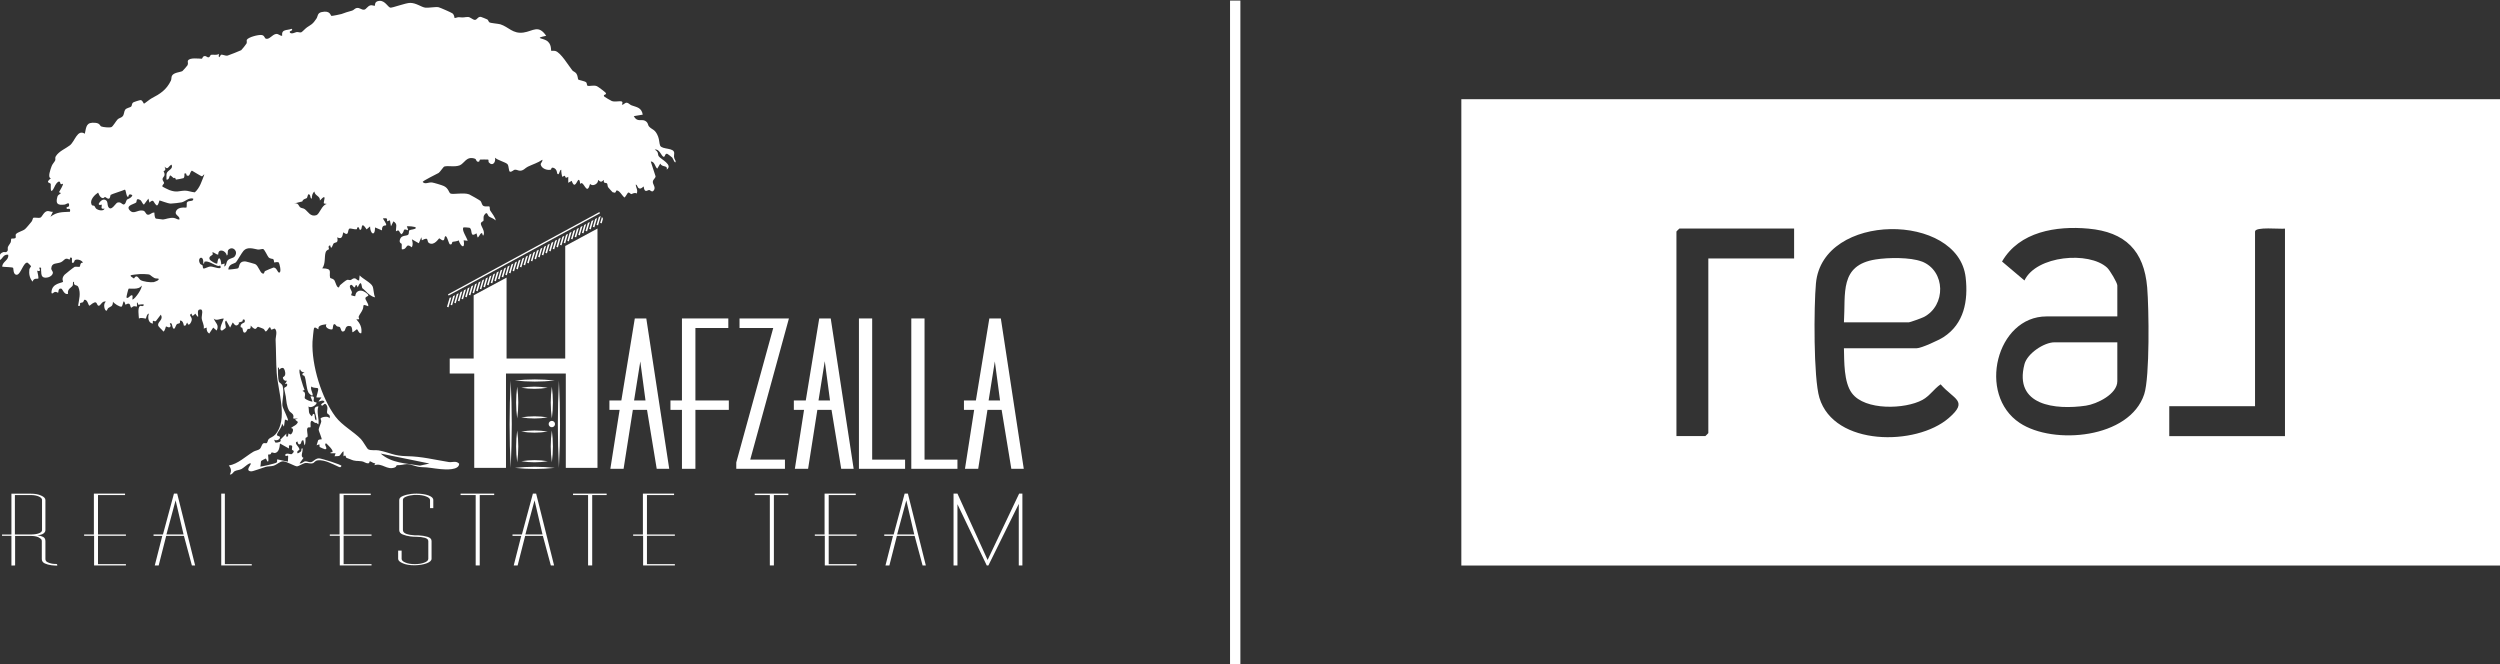 <?xml version="1.0" encoding="UTF-8"?>
<svg id="Layer_1" data-name="Layer 1" xmlns="http://www.w3.org/2000/svg" viewBox="0 0 345.66 91.83">
  <rect x="0" y="0" width="345.66" height="91.83" fill="#333333" stroke="none"/>
  <defs>
    <style>
      .cls-1 {
        fill: #fff;
      }
    </style>
  </defs>
  <g>
    <path class="cls-1" d="M84.73,26.56c.46.27.43-.2.49-.22.38-.1.81.72,1.1.97.21-.09.42-.66.56-.69.14-.03.28.2.41.22.05,0,.48-.28.75-.08.19-.5-.11-.77-.14-1.24.26.03.19.46.51.54.31.08.53-.32.59-.26.11.98.53.46.76.47.16.01.45.47.7-.06.19-.4-.26-.75-.19-1.14.04-.26.39-.47.37-.7l-.66-2.03c.53-.07.62.83.9.97l.41-.69c.26.56,1.05.17.9.83.91-.67-.84-1.43-1.12-1.86-.16-.25.04-.59-.54-.9.6-.17.92.84,1.17.97.3.14.19-.45.53-.4.06,0,.64.44.72.53.08.08.44,1.05.47.49-.33-.57-.21-.7-.2-1.1.02-.8-1.66-.47-1.94-1.04-.12-.25-.12-.83-.28-1.24-.39-1.05-.86-.95-1.27-1.42-.17-.19-.08-.52-.54-.78-.48-.26-1.1.24-1.56-.64l1.24-.21c-.17-.99-.83-1.02-1.54-1.28-.23-.08-.43-.33-.62-.36-.35-.06-.41.3-.73.26.4-.82-.71-.27-1.37-.49-.08-.03-1.01-.56-1.04-.61-.28-.36.29-.18.21-.49-.04-.12-1.11-.91-1.24-.96-.46-.19-.96.03-1.29-.06-.14-.04-.06-.35-.22-.49-.18-.16-1.01-.3-1.08-.37-.06-.07-.05-.51-.24-.8-.17-.26-.46-.32-.57-.46-.51-.63-1.59-2.47-2.35-2.69-.17-.05-.55,0-.58-.03-.06-.06.11-1-.7-1.44-.63-.34-1.62-.28.01-.63-1.09-1.59-1.81-.64-3.14-.45-1.49.21-2.04-.77-3.2-1.14-.26-.08-1.36-.16-1.51-.27-.13-.09-.16-.33-.29-.4-.08-.05-.85-.35-.9-.36-.42-.04-.51.41-.81.42-.31,0-.65-.41-.97-.4-.55,0-.44.12-1.26.03-.17-.02-.52.16-.6.09-.03-.02.02-.36-.28-.62-.11-.1-1.76-.82-1.92-.85-.43-.08-1.39.11-1.83.06-.54-.06-1.25-.66-2.1-.66-.62,0-2.48.71-2.74.66-.33-.06-.74-1.01-1.52-.94-.73.06-.56.61-.64.69-.02.02-.35-.11-.55-.08-.45.08-.6.57-.92.61-.39.04-.6-.32-1.04-.23-.24.05-.41.31-.62.36-.73.2-.86.25-1.47.47-.15.05-1.3.28-1.38.26-.15-.02-.12-.81-1.36-.53-.62.14-.49.57-.73.92-.55.81-.62.73-1.29,1.19-.24.16-.69.67-.82.7-.2.04-.4-.07-.6-.05-.17.02-.7.33-.92.1-.28-.29.55-.24.21-.55-.61.26-1.43,0-1.31.97-.34.02-.48-.31-.86-.25-.51.08-.92.81-1.39.65-.2-.07-.17-.46-.6-.51-.43-.06-1.81.29-2.03.66-.06.09.04.32-.04.51-.04.09-.67.89-.74.93-.08.06-1.79.73-1.89.75-.35.05-.64-.17-.91-.12-.04,0-.38.84-.29-.13-.31.26-.75.07-1.08.14-.11.02-.13.33-.36.35-.2.02-.28-.22-.57-.17-.26.05-.26.36-.35.36-.42,0-1.7-.2-1.92.28-.07.16.08.35-.05.62-.03.07-.66.79-.71.81-.32.17-1.18.18-1.44.64-.11.19-.05.47-.15.68-.63,1.3-1.51,1.84-2.66,2.44-.27.14-.99.74-1.05.74-.1,0-.17-.45-.47-.49-.11-.01-.98.27-1.06.34-.17.14-.14.41-.23.53-.14.17-.65.19-.85.46-.17.23-.13.64-.34.9-.18.22-.52.25-.69.42-.23.23-.66.99-.87,1.08-.26.11-1.13.02-1.39-.08-.24-.09-.16-.45-.86-.51-1.22-.11-1.22.48-1.43,1.51-1.04-.67-1.36,1.04-2.06,1.6-.6.47-1.49.79-1.95,1.51-.15.23-.01.41-.09.58-.12.26-.37.48-.48.77-.15.4-.62,1.65-.11,1.69-.81.69-.2.54-.02.79.04.05-.14,1.5.33.76.22-.35.31-.81.73-1.07.3-.09.2.25.34.34.07.05.27-.08.28-.06.09.13-.44,1-.55,1.18.63.18-.1.19-.21.61-.29,1.02.05,1.2.98,1.1.23-.02.74-.53.62.23,0,.05-.54.11-.28.35.1.09.56-.23.41.41-1.09.06-1.78,0-2.69.69l.34-.69c-.24.05-.53-.12-.74-.1-.54.06-.74.82-1,.91-.29.1-.82-.07-.99.04-.05.03-.11.38-.23.52-.19.23-.72.88-.9,1.03-.31.26-1.03.41-1.25.69-.13.17.08.45-.11.56-.16.09-.48.02-.54.08-.04.04-.02.36-.09.52-.1.21-.27.37-.37.61-.09.22.12.53-.24.71-.1.05-.29-.04-.42.01-.72.29-.31.63-.69,1.18.68-.12.57-.89,1.38-.83.16.76-.81.94-.82,1.66.24.05,1.4.05,1.5.16.08.08-.02.96.5.96.56,0,.94-1.82,1.51-1.67.03,0,.47.45.48.48,0,.06-.21.28-.24.45-.08.57.04,1.28.46,1.69.11-.55.71-.37.76-.41.11-.1-.1-.89-.14-1.11.41.16.47-.03.27-.41.42-.07.23.1.27.35.05.29-.03.65.21.9.28.29,1.32.1,1.42-.52.03-.22-.24-.4-.22-.64.06-.83.77-.59,1.35-.85.26-.12.49-.43.65-.47.26-.07.42.11.53.11.06,0,.05-.52.33-.19v.62c.4.12.24-.32.5-.4.32-.1.88.06,1.02.4-.43-.05-.36.47-.43.54-.09.09-.5-.02-.71.03-.09.02-1.34,1.02-1.41,1.1-.48.54-.16.93-.2.97-.17.19-1.5.18-1.6,1.37-.04.51.31.07.46.03.19-.05.43.13.45.12.08-.05-.03-.72.48-.56.12.04.4.91.9.7-.14-.67.47-.86.62-1.11.13-.22-.05-.57.21-.55-.09.67.42.33.59.72.38.89.09,1.71-.03,2.6.44.11.18-.26.3-.38.08-.07.27-.04.37-.12.13-.1.12-.33.22-.34.45-.01.49.78.69.83,1.18-1.01.9-.08,1.24,0,.29.07.49-.77,1.03-.55-.44.23-.2,1.26.07,1.24.09,0,.14-.29.25-.37.34-.25.63-.16.65-.88.15.26.93.74,1.17.69.25-.05.22-1.43.56-.27.82-.5.58.4.82.41.04,0,.2-.18.33-.2.41-.05.48.35.43-.49.23-.06.06.23.22.27.11.03.54-.11.74,0-.05.36-.45.1-.55.19-.33.29-.15,1.32-.13,1.74.24-.22.92.03.96,0,.04-.03.12-.68.42-.69-.19.51-.1,1.31.55,1.38-.07-.7.12-.22.41-.34l.69-.9c.4.7-.4.93-.38,1.43,0,.26.59.66.73.91.23-.08.32-.67.35-.69.09-.07.45.28.62,0,.11-.19-.12-.36-.07-.41.27-.29.34.42.38.51.28.59.4-.26.58-.42.19-.18.54.04.42-.51.38-.04.5.39.55.69.37.1.26-.23.48-.41.15.71.64-.12.62-.47-.02-.37-.52-.6,0-.77-.04.47.26.28.48,0,.82,1.19.05-.4.55-.55.69-.22.31.8.34,1.17.03.48.38.93.28,1.45l.41-.14c-.03.35.04.63.35.83l.55-.83.48.41c.39-.8-.17-1.01-.41-1.66.36.38.86,0,1.38,0,.06.08-.87,1.69-.21,1.66.03,0,.48-.34.49-.37.07-.3-.25-.88.06-1.01l.55.97.35-.69c.08-.06.35.73.8.24.23-.25-.3-.17.48-.38.17-.05.04-.23.17-.28.26-.08.26.19.21.35-.04.12-.64.17-.56.68.01.07.21.07.23.12.08.17.07.6.26.65.3.07.38-.39.51-.51.03-.03.46.18.39-.46.83.93.75.18,1.03.17.04,0,.69.26.73.28.34.23.17.79.8-.18.26-.12.18.28.29.29.15.01.41-.17.46-.14.46.3.12,1.17.14,1.58.07,1.51.05,3.06.15,4.56.17,2.49,1.62,6.46-.2,8.51-.31.34-.73.44-.9.62-.15.16-.14.45-.28.56-.1.08-.33-.07-.49.05-.22.16-.26.59-.48.77-.21.18-.6.21-.87.37-1.1.66-2.15,1.71-3.4,1.91.33.39.39.77.14,1.24.35.05.44-.34.7-.47.27-.14.62-.13.94-.3.28-.14,1.06-.92,1.25-.75.13.11-.87,1.03.06,1.09.23.02,1.6-.51,2-.62.34-.1.71-.05,1.09-.16.48-.14.87-.61,1.33-.61.46,0,1.62.7,1.93.7.18,0,.85-.43,1.16-.47.33-.04.64.15,1.02.03.23-.07.27-.36.71-.4.94-.08,1.94.49,2.75.85.2.09.37.22.49-.08.06-.15-2.78-1.04-3.1-1.04-.53,0-.77.48-1.13.53-.26.04-.51-.15-.79-.12-.25.03-.45.36-.77.28l.55-.76c-.51-.14-.04-.86-.14-1.31-.24-.04-.1.27-.21.41-.07.09-.45.31-.48.28-.18-.42.33-.37.26-.6-.11-.4-.84-.86-.27-1.05,0,.12.12.4.21.41.45.04.2-.68.62-.55l.14.69c.22-.29.11-.85.15-1.02.03-.1.24-.08.27-.18.08-.32-.17-.92,0-1.2.1-.17.35-.05.4-.1.09-.09-.06-.55.08-.82.16-.29.5.36.73.19l.3.23c.13-.83-.3-1.66,0-2.49-1.07,0-.18,1.24-.28,1.93-.28-.02-.21-.77-.28-.83-.24-.22-.25.17-.34.28-.58-.48-.35-.71-.48-1.38.36.35,1.29-.33,1.1-.55-.02-.03-.28-.02-.35-.14-.16-.25.33-.8-.47-.69l.28.69c-.11.09-1.01-.27-1.07-.45-.05-.15.11-.43,0-.74-.1-.29-.61-.19-.03-.4-.12-.22-.99-2.82-.62-2.84.13.3.27.39.62.42l-.27.14c-.12.36.19.21.27.38.23.49.23,1.69.55,2.28.02.04.45.52.55.38.15-.18-.38-.92-.14-1.24.21.27.79.14.9.27.14.17-.27,1.18-.21,1.25h.69s-.41.55-.41.55c.08.07.68-.34.83.07.02.06-.65.27-.41.48.2.18.37-.42.62-.14.39.45.05.88.16,1.21.06.18.51.19.32.72-.19-.4-1.12-.17-1.23.01-.04.06.12.29.09.45-.04.23-.37.92-.36,1.13,0,.11.49,1.25.41,1.31-.03.03-.32-.04-.48.13-.03.03-.16.59-.21.7.67-.3.28.04.44.24.03.03.69.32.73.31.51-.07-.27-.68.14-.83.19.17,1.09.99.86,1.22-.07.07-.3-.07-.24.16h.69s-.14.42-.14.42c.17-.04.49,0,.63-.06.21-.09.37-.55.61-.63v.69c.38-.29.25.1.41.21.03.02.36.13.51.19.77.34.91.18,1.62.29.29.04.53.28.84.28.26,0,.2-.3.26-.29.16.02.51.32.76.28l-.14.27c1.12-.37,1.71.74,2.85.3.2-.08.2-.3.27-.3.71,0,.86-.12,1.37-.15.52-.03,1.35.4,1.95.41,1.21.03,1.65.18,2.74.28.64.06,2.55.19,2.55-.75-.45-.46-.94-.15-1.43-.23-2.06-.33-3.7-.77-5.8-.81-1.9-.04-2.27-.49-3.9-.8-.45-.09-1.07.07-1.46-.16-.15-.09-.7-1.1-.99-1.4-.98-1.02-2.6-1.88-3.52-3.1-1.93-2.58-3.32-7.13-3.18-10.37.01-.26.16-1.78.21-1.86.15-.27.43.12.62.14-.14-.58.66-.62,1.1-.69-.33.53.64.82.82.69.11-.08.03-.84.35-.69.09.04.17.22.28.28.14.07.33.04.41.13.19.22.14.8.6.53.22-.13.08-.88.89-.67.2.05.23.64.23.83.17,0,.58-.41.62-.41.14,0,.27.66.62.55.12-.8-.18-1.36-.69-1.93.69.07.23-.13.34-.41.13-.3.41-.61.55-.98.2-.5-.16-.78.75-.41.13-.34-.5-.93-.37-1.18.14-.27.81-.16,0-.73-.38-.26-.85-.39-1.22-.02-.16.16-.19.53-.21.55-.03.02-.53-.12-.55-.14-.04-.06.13-.3.1-.45-.04-.17-.43-.71-.23-.92.27-.28.41.35.62.28.09-.03.14-.72.41,0,.57-1.31.52-.01.65.12.12.11.18.12.43.38.36.38.8.78,1.33.88-.22-.43-.19-1.15-.35-1.52-.22-.51-1.4-1.06-1.79-1.52l-.07.69c-.28.06-.37-.27-.63-.28-.26-.02-.39.2-.57.24-.14.03-.31-.07-.46-.03-.19.06-.75.54-.95.71-.11.09-.14.3-.17.31-.31.21-.5-.81-.68-1.01-.19-.21-.52-.2-.55-.3-.2-.75.43-1.29-1.09-1.3.48-.64.27-1.62.47-2.22.11-.34.43-.37.46-.43.03-.06-.23-.47.17-.53.13.82.37-.15.45-.24.22-.26.72.05.52-.87.64.32.71-.1.83-.69.91.68.51-.42.9-.53.12-.03.77.16.94.11.15-.05-.02-.34.29-.27.09.02.08.53.34.28.14-.14,0-1.2.76,0l.48-.41c0,1.01.69,1.49.69.14l.96.41c-.05-.82.5-.64.55-.69.18-.17-.47-.93-.41-.97.47-.02.62-.1.55.41l.41-.14.14.83.34-.69c.63.39.32.75.35,1.38.54-.34.37.12.76.41.53-.41.08-.9.89-.55.07-.16-.17-.52-.14-.55.05-.04,1.25,0,1.24.21,0,.22-.74.23-.88.33-.16.12,0,.48-.21.64-.2.15-.83.06-1.04.48-.31.64.16.71.17.76.03.13-.02.71.03.76.84.05.44-.99,1.38-.28.18-.42.11-.68,0-1.11l.96.55.35-.83.07.42c1.09-.57.6.15.99.38.74.43,1.33-.65,1.42-.65.07,0,.36.32.55.27.19-.04.16-.36.21-.46.26-.49.51.86.69,1.01.37.12.25-.24.4-.34.04-.02.68-.06.83-.21.3.94.92,1.26.69,0l.55.07c-.07-.39-.93-1.58-.55-1.86.03-.02.79.04.82.06.48.29-.04,1.41.96.77l.14.55c.12.09.35-.48.48-.55.3-.15.11.34.34.28.26-.59-.34-1.24-.36-1.59-.02-.31.33-.32.36-.44.06-.27-.08-.51.13-.81.4-.57.42.06.62.22.23.18.66.26.9.55.16-.19-.62-1.18-.73-1.38-.07-.13-.03-.5-.1-.54-.11-.07-.55.06-.82-.08-.24-.12-.24-.5-.41-.69-.06-.07-1.44-.87-1.57-.91-.76-.29-2.26.06-2.59-.12-.23-.13-.26-.74-.93-1.04-.23-.11-1.36-.45-1.6-.48-.51-.07-.96.31-1.3-.07-.06-.14,2.04-1.15,2.2-1.25.19-.12.66-.86.79-.89.54-.15,1.44.11,2.14-.17.63-.26.91-1.32,2.09-.91.24.08.13.52.57.4.06-.02.05-.26.16-.28.05-.01,1.02-.02,1.07,0,.14.02.03.28.11.38.51.6,1.01,0,.86-.64.33.34,1.48.62,1.73.9.21.24.15,1.01.35,1.04.29.04.46-.26.69-.28.22-.02.46.14.69.14.5,0,.72-.39,1.09-.56.66-.32,1.39-.53,2-.96.07.28-.28.45-.22.7.13.52.87.8,1.37.68.13-.03.02-.39.41-.25.49.17.47.77.51.81.31.31.26-.57.55-.55-.04.17.09.94.14.97.04.02.24-.15.33-.14.12.01,0,.49.49.14v.83s.48-.27.48-.27c.44,1.29.74-.13.96-.14.18,0,.19.52.21.55.01.02.19-.13.24-.1.42.24.73,1.59,1.13.11.35.43,1.17-.01,1.1-.55.4.33.42.33.82,0-.14.58.31.33.43.5.08.11.05.38.15.52.06.08.61.7.65.72ZM59.38,64.09l-1.31.29c-1.9-.33-3.9-.31-5.44-1.67l6.75,1.38ZM17.04,28.26c-.21-.04-.37-.4-.83-.24-.22.08-.88,1.33-1.26.53-.12-.26-.02-.62-.27-.84-.39-.33-.87.11-1.04.5.11.26.4.05.41.07.11.24-.28.69.41.56-.14.4-.84.24-1.1.06-.19-.13-.2-.32-.33-.44-.11-.1-.27.08-.39-.23-.23-.61.45-1.29.92-1.6.05-.02.18.67.62.76.17.04.25-.15.34-.15.13,0,.31.29.55.22.19-.06.16-.45.24-.52.12-.1,1.67-.58,1.96-.72.16.04.2,1.18.48.97.03-.02-.02-.53.55-.21-.08.4-.71.57-.75.62-.14.18-.17.74-.53.67ZM18.32,41.42c-.03-.13.04-.51,0-.55-.24-.25-.56.51-.83.28-.05-.04.24-1.19.29-1.23.09-.08,1.47.21,1.78-.43.2.26-.84,1.82-1.24,1.94ZM21.21,39.01c-.41.06-1.45-.07-1.79-.3-.26-.18-.49-.89-.9-.2-.59-.38-.7-.47.13-.55.5-.05.79-.09,1.24-.07,1.13.05.64.08,1.46.55.18.1.51.05.54.08.28.22-.6.48-.69.5ZM25.84,28c-.05.07.02.63-.08.7-.07.05-1.15-.2-1.44.55-.2.53.62.61.48,1.11-.29.01-.5-.2-.78-.23-.57-.07-1.15.2-1.49.22-.07,0-.85-.1-.95-.12-.21-.05-.23-.63-.23-.83-.35-.08-.57.32-.89.29-.36-.03-.29-.49-.69-.57-.8-.16-1.26.62-1.86-.07-.58-.68.79-.86.93-1.07.09-.13-.07-.69.58-.31.15.09.26.51.48.62l.62-.83.14.55c.67-.62.49.03,1.03.41.24-.08.32-.67.35-.69.07-.05,1.13.42,1.58.42.27,0,1.23-.12,1.49-.17.51-.11.98-.69,1.61-.52.07.51-.65.16-.89.55ZM26.92,26.59c-.43-.02-.94-.24-1.35-.23-.84.02-1.11.3-2.15-.08-.09-.03-.93-.44-.96-.49-.1-.13.22-.38.23-.48,0-.14-.23-.34-.22-.55,0-.19.25-.35.28-.56.04-.26-.12-.43-.13-.55,0-.04.44,0,.13-.61.5.51.49-.03.96-.28.32.61-.53.76-.66,1.2-.08.27-.01.59-.03.87.54.08.29-.88.7-.46.46.47.33.14.51.23.03.01.02.2.12.23.05.01.98-.17,1.02-.2.17-.14.13-.42.13-.63.35-.13.25.21.3.24.5.29.39-.41.73-.65.2.11,1.3.79,1.38.79.11,0,.28-.32.34-.24-.35.87-.59,1.81-1.32,2.46ZM29.13,36.85c-.34,0-.8.3-.96.28-.18-.03-.11-.35-.16-.42-.08-.1-.26-.13-.33-.23-.53-.85.53-1.36.42-.04.23.06.06-.23.22-.27.52-.13,1.23.45,1.83.6.11.03.28-.07.29-.06.4.75-.93.13-1.31.14ZM31,36.85l.07-.42-.48.14c-.04-.91-.42-1.3-.55-.14-.15.13-.95-.38-1.04-.55-.22-.42.34-.56.41-.69.05-.09-.07-.27-.06-.28.19-.13.57.36.83.28-.05-.91,1.09-.57,1.17.14.26-.1.03-.58.24-.8.58-.57,1.42.21.86.93-.21.27-.71.23-.97.55-.24.29-.12.7-.47.84ZM37.82,36.99c-.06,0-1.12.45-1.17.49-.16.11-.06.43-.34.34-.38-.12-.58-1.11-1.04-1.31-.07-.03-1.24-.36-1.3-.36-1.04-.08-.81.79-1.06.95-.07.05-1.3.2-1.35.16.1-.82.8-.75,1.07-1,.11-.1.8-1.31,1.04-1.58.55-.62,1.41-.27,1.97-.18.25.04.65-.12.75-.07.23.13.57.94.73,1.13.19.24.61.22.65.26.15.16.1.42.14.47.02.03.53-.15.65.03.07.11.38,1.24.09,1.36-.28.12-.33-.68-.82-.69ZM40.37,62.77c-.17.14-.76-.27-.96.14.11.26.4.05.41.07.07.13-.04.62,0,.83-.05.06-1.47-.34-1.51-.28-.03.05.08.31-.08.43-.17.13-2.16.6-2.26.54.13-.2.04-.67.17-.79.02-.02.55-.31.59-.31.15,0,.13.46.34.41.11-.18-.03-.93,0-.96.03-.03.22.02.35-.06.06-.03.06-.21.15-.23.13-.02.31.1.47.07.55-.12.62-.84.67-1.31l1.24.69v-.42c.72-.13.35.34.42.6.02.06.54.11,0,.57ZM41.19,58.35c-.19.48-.61.52-.96.83.55.03.16.81-.02.87-.2.07-.33-.31-.35.03-.03.47-.42.41-.25-.14l-.86.86c.28.27-.37.42-.63.4-.11,0-.16-.33-.23-.42.32.24.86-.02.82-.35-.01-.13-.41-.15-.42-.28-.02-.32.76-1.11.7-1.58l.27.41.14-.97.41.14c.13-.14-.72-1.68-.76-2.06-.08-.76.28-1.62.04-2.67-.08-.36-.46-.49-.51-.62-.19-.53-.13-1.4-.15-1.97.25-.05.09.23.14.28.04.03.58-.63.8.1.26.86-.25.89-.25.95-.02.31.25.57.56.47l-.28.48.28-.07c.16.46-.34.47-.39.62-.02.05.19.96.22,1.14.1.66.1,1.34.48,2.01.13.22.48.31.57.64.11.38-.38.48.64.42l-.41.14.41.34ZM43.72,29.76c-.81.24-1.11-.49-1.58-.84-.19-.15-.47-.12-.64-.26-.23-.19-.21-.67-.86-.52l1.16-.29c.09-.36.56-.38.64-.48.08-.11.13-.8.41-.39.09.13.03.5.27.47-.01-.36.06-.73.35-.97.05.61.83.6.76,1.24,1.1-1.18.43.24.55.41l.41.07c-.71.13-.99,1.41-1.46,1.55Z"/>
    <polygon class="cls-1" points="82.61 64.69 82.61 31.6 78.15 34.01 78.15 49.57 70.04 49.57 70.04 38.38 65.49 40.83 65.49 49.57 62.18 49.57 62.18 51.65 65.57 51.65 65.57 64.69 69.96 64.69 69.96 51.65 78.23 51.65 78.23 64.69 82.61 64.69"/>
    <polygon class="cls-1" points="74 34.79 73.73 34.94 73.4 36.07 73.6 36.13 74 34.79"/>
    <polygon class="cls-1" points="78.53 32.33 78.26 32.47 77.94 33.58 78.15 33.64 78.53 32.33"/>
    <polygon class="cls-1" points="77.52 32.87 77.25 33.02 76.93 34.14 77.14 34.2 77.52 32.87"/>
    <polygon class="cls-1" points="77.02 33.15 76.75 33.29 76.42 34.41 76.63 34.47 77.02 33.15"/>
    <polygon class="cls-1" points="76.52 33.42 76.25 33.57 75.92 34.69 76.13 34.75 76.52 33.42"/>
    <polygon class="cls-1" points="78.03 32.6 77.76 32.75 77.43 33.86 77.64 33.92 78.03 32.6"/>
    <polygon class="cls-1" points="76.01 33.7 75.74 33.84 75.41 34.96 75.62 35.03 76.01 33.7"/>
    <polygon class="cls-1" points="75 34.24 74.74 34.39 74.41 35.52 74.61 35.58 75 34.24"/>
    <polygon class="cls-1" points="75.51 33.97 75.24 34.12 74.91 35.24 75.12 35.3 75.51 33.97"/>
    <polygon class="cls-1" points="74.5 34.52 74.23 34.66 73.9 35.79 74.11 35.85 74.5 34.52"/>
    <polygon class="cls-1" points="72.99 35.34 72.72 35.48 72.39 36.62 72.6 36.68 72.99 35.34"/>
    <polygon class="cls-1" points="71.98 35.88 71.71 36.03 71.38 37.17 71.59 37.24 71.98 35.88"/>
    <polygon class="cls-1" points="71.48 36.16 71.21 36.3 70.87 37.45 71.08 37.51 71.48 36.16"/>
    <polygon class="cls-1" points="79.03 32.05 78.76 32.2 78.44 33.31 78.65 33.37 79.03 32.05"/>
    <polygon class="cls-1" points="70.47 36.71 70.47 36.71 70.2 36.85 69.87 38 70.07 38.06 70.47 36.71"/>
    <polygon class="cls-1" points="72.49 35.61 72.22 35.76 71.88 36.9 72.09 36.96 72.49 35.61"/>
    <polygon class="cls-1" points="70.98 36.43 70.71 36.58 70.37 37.73 70.58 37.79 70.98 36.43"/>
    <polygon class="cls-1" points="69.97 36.98 69.96 36.98 69.7 37.13 69.36 38.28 69.57 38.34 69.97 36.98"/>
    <polygon class="cls-1" points="68.96 37.54 68.95 37.53 68.69 37.67 68.35 38.83 68.56 38.89 68.96 37.54"/>
    <polygon class="cls-1" points="68.45 37.81 68.44 37.81 68.19 37.95 67.85 39.11 68.06 39.17 68.45 37.81"/>
    <polygon class="cls-1" points="69.46 37.26 69.46 37.26 69.2 37.4 68.86 38.56 69.06 38.62 69.46 37.26"/>
    <polygon class="cls-1" points="73.49 35.06 73.22 35.21 72.89 36.35 73.1 36.41 73.49 35.06"/>
    <polygon class="cls-1" points="80.55 31.23 80.28 31.38 79.96 32.48 80.16 32.54 80.55 31.23"/>
    <polygon class="cls-1" points="64.92 39.75 64.89 39.74 64.67 39.86 64.32 41.04 64.53 41.1 64.92 39.75"/>
    <polygon class="cls-1" points="65.43 39.47 65.4 39.46 65.17 39.59 64.82 40.77 65.03 40.83 65.43 39.47"/>
    <polygon class="cls-1" points="65.93 39.19 65.91 39.19 65.67 39.31 65.33 40.49 65.54 40.55 65.93 39.19"/>
    <polygon class="cls-1" points="64.42 40.02 64.38 40.01 64.16 40.13 63.81 41.32 64.02 41.38 64.42 40.02"/>
    <polygon class="cls-1" points="66.44 38.92 66.41 38.91 66.18 39.04 65.83 40.21 66.04 40.28 66.44 38.92"/>
    <polygon class="cls-1" points="83.37 30.25 83.23 29.98 82.98 30.82 83.19 30.88 83.37 30.25"/>
    <polygon class="cls-1" points="79.54 31.78 79.27 31.93 78.95 33.03 79.15 33.09 79.54 31.78"/>
    <polygon class="cls-1" points="66.94 38.64 66.92 38.63 66.68 38.77 66.34 39.94 66.54 40 66.94 38.64"/>
    <polygon class="cls-1" points="63.92 40.3 63.88 40.29 63.66 40.41 63.31 41.6 63.52 41.66 63.92 40.3"/>
    <polygon class="cls-1" points="62.65 40.95 62.3 42.15 62.51 42.21 62.91 40.85 62.86 40.84 62.65 40.95"/>
    <polygon class="cls-1" points="63.41 40.57 63.37 40.56 63.15 40.68 62.81 41.87 63.01 41.93 63.41 40.57"/>
    <polygon class="cls-1" points="82.48 31.1 82.69 31.16 83.06 29.86 82.8 30.01 82.48 31.1"/>
    <polygon class="cls-1" points="81.05 30.96 80.78 31.11 80.46 32.2 80.67 32.26 81.05 30.96"/>
    <polygon class="cls-1" points="81.55 30.69 81.28 30.83 80.96 31.92 81.17 31.99 81.55 30.69"/>
    <polygon class="cls-1" points="80.86 30.84 80.86 30.84 80.86 30.84 80.86 30.84"/>
    <polygon class="cls-1" points="67.95 38.09 67.93 38.08 67.69 38.22 67.34 39.38 67.55 39.45 67.95 38.09"/>
    <polygon class="cls-1" points="80.04 31.51 79.77 31.65 79.45 32.75 79.66 32.81 80.04 31.51"/>
    <polygon class="cls-1" points="67.45 38.36 67.43 38.36 67.18 38.49 66.84 39.66 67.05 39.72 67.45 38.36"/>
    <polygon class="cls-1" points="82.37 30.02 82.38 30.02 82.37 30.01 82.37 30.02"/>
    <polygon class="cls-1" points="62.01 42.49 62.4 41.13 62.36 41.11 62.21 41.19 62.18 41.13 61.8 42.42 62.01 42.49"/>
    <polygon class="cls-1" points="82.06 30.41 81.79 30.56 81.47 31.65 81.68 31.71 82.06 30.41"/>
    <polygon class="cls-1" points="82.56 30.14 82.29 30.28 81.97 31.37 82.18 31.43 82.56 30.14"/>
    <rect class="cls-1" x="60.54" y="34.99" width="23.82" height=".19" transform="translate(-7.96 38.86) rotate(-28.52)"/>
    <path class="cls-1" d="M90.81,64.82h1.72l-3.17-20.79h-1.59l-1.86,11.34h-1.65v1.3h1.41l-1.28,8.15h1.83l1.28-8.15h1.96l1.34,8.15ZM87.67,55.37l.86-5.4.72,5.4h-1.59Z"/>
    <polygon class="cls-1" points="96.15 55.37 96.15 45.35 97.39 45.35 100.7 45.35 100.7 44.03 97.39 44.03 94.29 44.03 94.29 55.37 92.7 55.37 92.7 56.67 94.29 56.67 94.29 64.82 96.15 64.82 96.15 56.67 97.39 56.67 100.77 56.67 100.77 55.37 97.39 55.37 96.15 55.37"/>
    <polygon class="cls-1" points="102.25 45.35 106.91 45.35 101.8 63.94 101.8 64.82 108.53 64.82 108.53 63.55 103.73 63.55 109.08 44.03 102.25 44.03 102.25 45.35"/>
    <path class="cls-1" d="M114.97,56.67l1.34,8.15h1.72l-3.17-20.79h-1.59l-1.86,11.34h-1.65v1.3h1.41l-1.27,8.15h1.83l1.28-8.15h1.96ZM114.04,49.97l.72,5.4h-1.59l.86-5.4Z"/>
    <polygon class="cls-1" points="125.14 63.55 120.59 63.55 120.59 44.03 118.76 44.03 118.76 64.82 125.14 64.82 125.14 63.55"/>
    <polygon class="cls-1" points="132.38 63.55 127.83 63.55 127.83 44.03 126 44.03 126 64.82 132.38 64.82 132.38 63.55"/>
    <path class="cls-1" d="M136.79,44.03l-1.86,11.34h-1.65v1.3h1.41l-1.27,8.15h1.83l1.28-8.15h1.96l1.34,8.15h1.72l-3.17-20.79h-1.59ZM136.69,55.37l.86-5.4.72,5.4h-1.59Z"/>
    <path class="cls-1" d="M70.59,53.09c-.02.31-.03.56-.04.75.01-.24.03-.52.04-.75Z"/>
    <path class="cls-1" d="M70.59,53.09c0-.15.01-.3.02-.48,0,0-.01.21-.02.48Z"/>
    <path class="cls-1" d="M70.53,54.3c0,.14,0,.11,0,0h0Z"/>
    <path class="cls-1" d="M70.61,64.69c.2-4.03.2-8.06,0-12.08-.2,4.03-.2,8.06,0,12.08Z"/>
    <path class="cls-1" d="M70.55,53.84c0,.19-.02.36-.02.46,0-.08.01-.24.02-.46Z"/>
    <path class="cls-1" d="M77.28,64.69c.2-4.03.2-8.06,0-12.08-.2,4.03-.2,8.06,0,12.08Z"/>
    <path class="cls-1" d="M77.28,52.71c-.01.26-.02.48-.03.67.01-.28.03-.53.03-.67Z"/>
    <path class="cls-1" d="M77.28,52.61s0,.04,0,.1c0-.04,0-.06,0-.1Z"/>
    <path class="cls-1" d="M77.25,53.38c-.04.83-.09,1.79,0,0h0Z"/>
    <path class="cls-1" d="M71.19,52.61c.1.01.14.02.22.02-.12-.01-.22-.02-.22-.02Z"/>
    <path class="cls-1" d="M71.41,52.63c.4.04,1.06.11,0,0h0Z"/>
    <path class="cls-1" d="M71.19,52.61c1.84.2,3.68.2,5.51,0-1.84-.2-3.68-.2-5.51,0Z"/>
    <path class="cls-1" d="M71.19,64.69c1.84.2,3.68.2,5.51,0-1.84-.2-3.68-.2-5.51,0Z"/>
    <path class="cls-1" d="M71.41,64.71c.4.04,1.06.11,0,0h0Z"/>
    <path class="cls-1" d="M71.19,64.69c.1.01.14.02.22.02-.12-.01-.22-.02-.22-.02Z"/>
    <path class="cls-1" d="M71.51,53.46s0,.06-.02.13c0-.05.01-.07.02-.13Z"/>
    <path class="cls-1" d="M71.49,53.59c-.13.96-.04.31,0,0h0Z"/>
    <path class="cls-1" d="M71.51,53.46c-.2,1.47-.2,2.93,0,4.4.2-1.47.2-2.93,0-4.4Z"/>
    <path class="cls-1" d="M76.3,57.86c.2-1.47.2-2.93,0-4.4-.2,1.47-.2,2.93,0,4.4Z"/>
    <path class="cls-1" d="M76.28,53.65c.01-.11.03-.2.03-.2-.01.08-.02.13-.03.2Z"/>
    <path class="cls-1" d="M76.28,53.65c-.04.32-.11.8,0,0h0Z"/>
    <path class="cls-1" d="M72.19,57.73c.78.13.26.04,0,0h0Z"/>
    <path class="cls-1" d="M72.07,57.71c1.22.2,2.44.2,3.66,0-1.22-.2-2.44-.2-3.66,0Z"/>
    <path class="cls-1" d="M72.07,57.71s.05,0,.12.02c-.04,0-.07-.01-.12-.02Z"/>
    <path class="cls-1" d="M72.21,53.63c.26.04.73.12,0,0h0Z"/>
    <path class="cls-1" d="M72.07,53.61c1.22.2,2.44.2,3.66,0-1.22-.2-2.44-.2-3.66,0Z"/>
    <path class="cls-1" d="M72.07,53.61c.06,0,.09.01.14.02-.08-.01-.14-.02-.14-.02Z"/>
    <path class="cls-1" d="M71.49,59.65s.01-.07.02-.13c0,0,0,.06-.02.13Z"/>
    <path class="cls-1" d="M71.51,63.92c.2-1.47.2-2.93,0-4.4-.2,1.47-.2,2.93,0,4.4Z"/>
    <path class="cls-1" d="M71.49,59.65c-.13.96-.04.31,0,0h0Z"/>
    <path class="cls-1" d="M76.28,59.71c-.04.32-.11.8,0,0h0Z"/>
    <path class="cls-1" d="M76.28,59.71c.01-.11.03-.2.03-.2-.01.08-.02.13-.03.2Z"/>
    <path class="cls-1" d="M76.3,63.92c.2-1.47.2-2.93,0-4.4-.2,1.47-.2,2.93,0,4.4Z"/>
    <path class="cls-1" d="M72.21,63.79c.26.04.73.12,0,0h0Z"/>
    <path class="cls-1" d="M72.21,63.79c-.08-.01-.14-.02-.14-.02.06,0,.09.01.14.02Z"/>
    <path class="cls-1" d="M75.74,63.77c-1.22-.2-2.44-.2-3.66,0,1.22.2,2.44.2,3.66,0Z"/>
    <path class="cls-1" d="M72.07,59.67c1.22.2,2.44.2,3.66,0-1.22-.2-2.44-.2-3.66,0Z"/>
    <path class="cls-1" d="M72.21,59.69c.26.04.73.12,0,0h0Z"/>
    <path class="cls-1" d="M72.07,59.67c.06,0,.09.01.14.02-.08-.01-.14-.02-.14-.02Z"/>
    <path class="cls-1" d="M76.3,58.19c-.24,0-.44.2-.44.44s.2.44.44.44.44-.2.44-.44-.2-.44-.44-.44Z"/>
    <path class="cls-1" d="M7.83,77.98c-.06,0-.15,0-.3-.01-.14,0-.3-.03-.46-.06-.19-.04-.37-.11-.54-.2-.17-.09-.25-.24-.25-.43v-2.46c0-.27-.1-.47-.31-.58-.21-.11-.48-.19-.82-.24.37-.02.66-.09.85-.23.19-.14.28-.3.28-.47v-4.16c0-.24-.2-.45-.59-.62-.39-.18-.86-.26-1.41-.26H1.58v5.65H.28v.17h1.3v4.11h.27s.02,0,.04-.01h.2v-4.08h2.14c.47,0,.82.06,1.06.17.23.12.39.24.47.38,0,.03,0,.05.01.09,0,.03.01.06.01.09v2.46c0,.28.14.48.41.61.27.12.58.21.91.25.15.02.3.04.44.04.14,0,.27.01.38.02l-.03-.21h-.06ZM4.2,73.9h-2.14v-5.45h2.25c.41,0,.76.07,1.06.2.29.13.44.29.44.48v4.16c0,.19-.15.34-.44.45-.29.11-.68.16-1.17.16Z"/>
    <polygon class="cls-1" points="13.55 68.45 17.29 68.45 17.29 68.25 12.98 68.25 12.98 73.9 11.63 73.9 11.63 74.08 13.01 74.08 13.01 78.18 17.41 78.18 17.41 78 13.55 78 13.55 74.08 17.41 74.08 17.41 73.9 13.55 73.9 13.55 68.45"/>
    <path class="cls-1" d="M24.05,68.25l-1.52,5.65h-1.3v.19h1.21l-1.04,4.09h.54l1.04-4.09h2.45l1.1,4.09h.45l-2.48-9.93h-.45ZM23.01,73.9l1.27-4.72,1.1,4.72h-2.37Z"/>
    <polygon class="cls-1" points="31.09 68.25 30.59 68.25 30.59 78.18 34.81 78.18 34.81 78 31.09 78 31.09 68.25"/>
    <polygon class="cls-1" points="47.51 68.45 51.26 68.45 51.26 68.25 46.95 68.25 46.95 73.9 45.6 73.9 45.6 74.08 46.98 74.08 46.98 78.18 51.37 78.18 51.37 78 47.51 78 47.51 74.08 51.37 74.08 51.37 73.9 47.51 73.9 47.51 68.45"/>
    <path class="cls-1" d="M59.25,68.5c-.44-.16-.98-.24-1.62-.25h-.06c-.11,0-.22,0-.34.01-.11,0-.23.02-.37.03-.41.05-.79.14-1.14.28-.35.14-.52.32-.52.56v4.16c0,.28.16.48.48.61.32.13.68.22,1.07.27.15.02.3.03.45.04.15,0,.29.01.42.01.41,0,.78.05,1.11.14.33.09.49.24.49.47v2.43c0,.21-.18.39-.55.53-.37.14-.8.21-1.31.21s-.96-.07-1.31-.22c-.35-.14-.52-.32-.52-.52v-1.13h-.48v1.14c0,.22.21.43.63.61.42.19.98.28,1.68.28.66-.02,1.21-.11,1.65-.28.44-.17.66-.38.66-.63v-2.45c0-.27-.19-.47-.56-.58-.38-.11-.79-.18-1.24-.2h-.45c-.06,0-.1,0-.14-.01-.39-.02-.76-.08-1.08-.19-.33-.11-.49-.29-.49-.55v-4.16c0-.19.16-.34.48-.46.32-.12.68-.19,1.07-.22.06,0,.12,0,.18,0,.06,0,.13,0,.18,0,.51,0,.94.07,1.3.21.36.14.54.3.54.5v1.12h.45v-1.13c0-.26-.22-.47-.66-.63Z"/>
    <polygon class="cls-1" points="63.68 68.45 65.77 68.45 65.77 78.18 66.33 78.18 66.33 68.45 68.33 68.45 68.33 68.25 63.68 68.25 63.68 68.45"/>
    <path class="cls-1" d="M73.68,68.25l-1.52,5.65h-1.3v.19h1.21l-1.04,4.09h.54l1.04-4.09h2.45l1.1,4.09h.45l-2.48-9.93h-.45ZM72.64,73.9l1.27-4.72,1.1,4.72h-2.37Z"/>
    <polygon class="cls-1" points="79.23 68.45 81.31 68.45 81.31 78.18 81.88 78.18 81.88 68.45 83.88 68.45 83.88 68.25 79.23 68.25 79.23 68.45"/>
    <polygon class="cls-1" points="89.45 68.45 93.2 68.45 93.2 68.25 88.89 68.25 88.89 73.9 87.54 73.9 87.54 74.08 88.92 74.08 88.92 78.18 93.31 78.18 93.31 78 89.45 78 89.45 74.08 93.31 74.08 93.31 73.9 89.45 73.9 89.45 68.45"/>
    <polygon class="cls-1" points="104.35 68.45 106.44 68.45 106.44 78.18 107 78.18 107 68.45 109 68.45 109 68.25 104.35 68.25 104.35 68.45"/>
    <polygon class="cls-1" points="114.58 68.45 118.32 68.45 118.32 68.25 114.01 68.25 114.01 73.9 112.66 73.9 112.66 74.08 114.04 74.08 114.04 78.18 118.44 78.18 118.44 78 114.58 78 114.58 74.08 118.44 74.08 118.44 73.9 114.58 73.9 114.58 68.45"/>
    <path class="cls-1" d="M125.08,68.25l-1.52,5.65h-1.3v.19h1.21l-1.04,4.09h.54l1.04-4.09h2.45l1.1,4.09h.45l-2.48-9.93h-.45ZM124.04,73.9l1.27-4.72,1.1,4.72h-2.37Z"/>
    <polygon class="cls-1" points="136.55 77.42 132.38 68.25 131.84 68.25 131.84 78.18 132.38 78.18 132.38 69.71 136.43 78.18 136.66 78.18 140.86 69.67 140.86 78.18 141.36 78.18 141.36 68.25 140.91 68.25 136.55 77.42"/>
  </g>
  <g>
    <path class="cls-1" d="M279.91,50.36c-1.5,5.74,4.3,6.34,8.49,5.73,1.51-.22,4.35-1.59,4.35-3.38v-5.38h-8.69c-1.44,0-3.76,1.54-4.15,3.03Z"/>
    <path class="cls-1" d="M265.71,36.16c-1.59-.61-4.66-.56-6.36-.29-5.05.79-4.15,4.67-4.4,8.7h8.97c.14,0,1.77-.58,2.04-.72,3.13-1.57,3.08-6.41-.25-7.7Z"/>
    <path class="cls-1" d="M202.05,13.72v64.47h143.61V13.72h-143.61ZM248.06,35.74h-11.86v24.14s-.38.41-.41.41h-4v-28.28s.38-.41.41-.41h15.86v4.14ZM256.06,54.37c1.79,2.41,7.34,2.23,9.75.92,1-.54,1.62-1.56,2.51-2.15,1.82,2.11,3.92,2.25,1.11,4.67-4.49,3.88-15.85,3.91-17.87-2.81-.83-2.75-.77-12.67-.48-15.82.91-9.91,19.68-9.82,20.7-.82.37,3.24-.22,6.41-3.06,8.25-.64.42-3.08,1.54-3.7,1.54h-10.07c.05,1.84-.03,4.69,1.1,6.21ZM296.47,54.5c-2,6.13-12.55,7.07-17.21,3.98-5.93-3.93-3.22-14.73,3.7-14.73h9.79v-4.28c0-.38-1.04-2.12-1.41-2.46-2.5-2.3-9.79-1.69-11.43,1.77l-3.1-2.62c2.4-4.15,7.51-4.95,11.93-4.55,5.11.46,7.71,3.05,8.14,8.14.24,2.86.37,12.37-.41,14.75ZM315.93,60.3h-16v-4.14h11.86v-24.14c0-.71,3.47-.32,4.14-.41v28.69Z"/>
  </g>
  <rect class="cls-1" x="170.07" y=".08" width="1.43" height="91.75"/>
</svg>